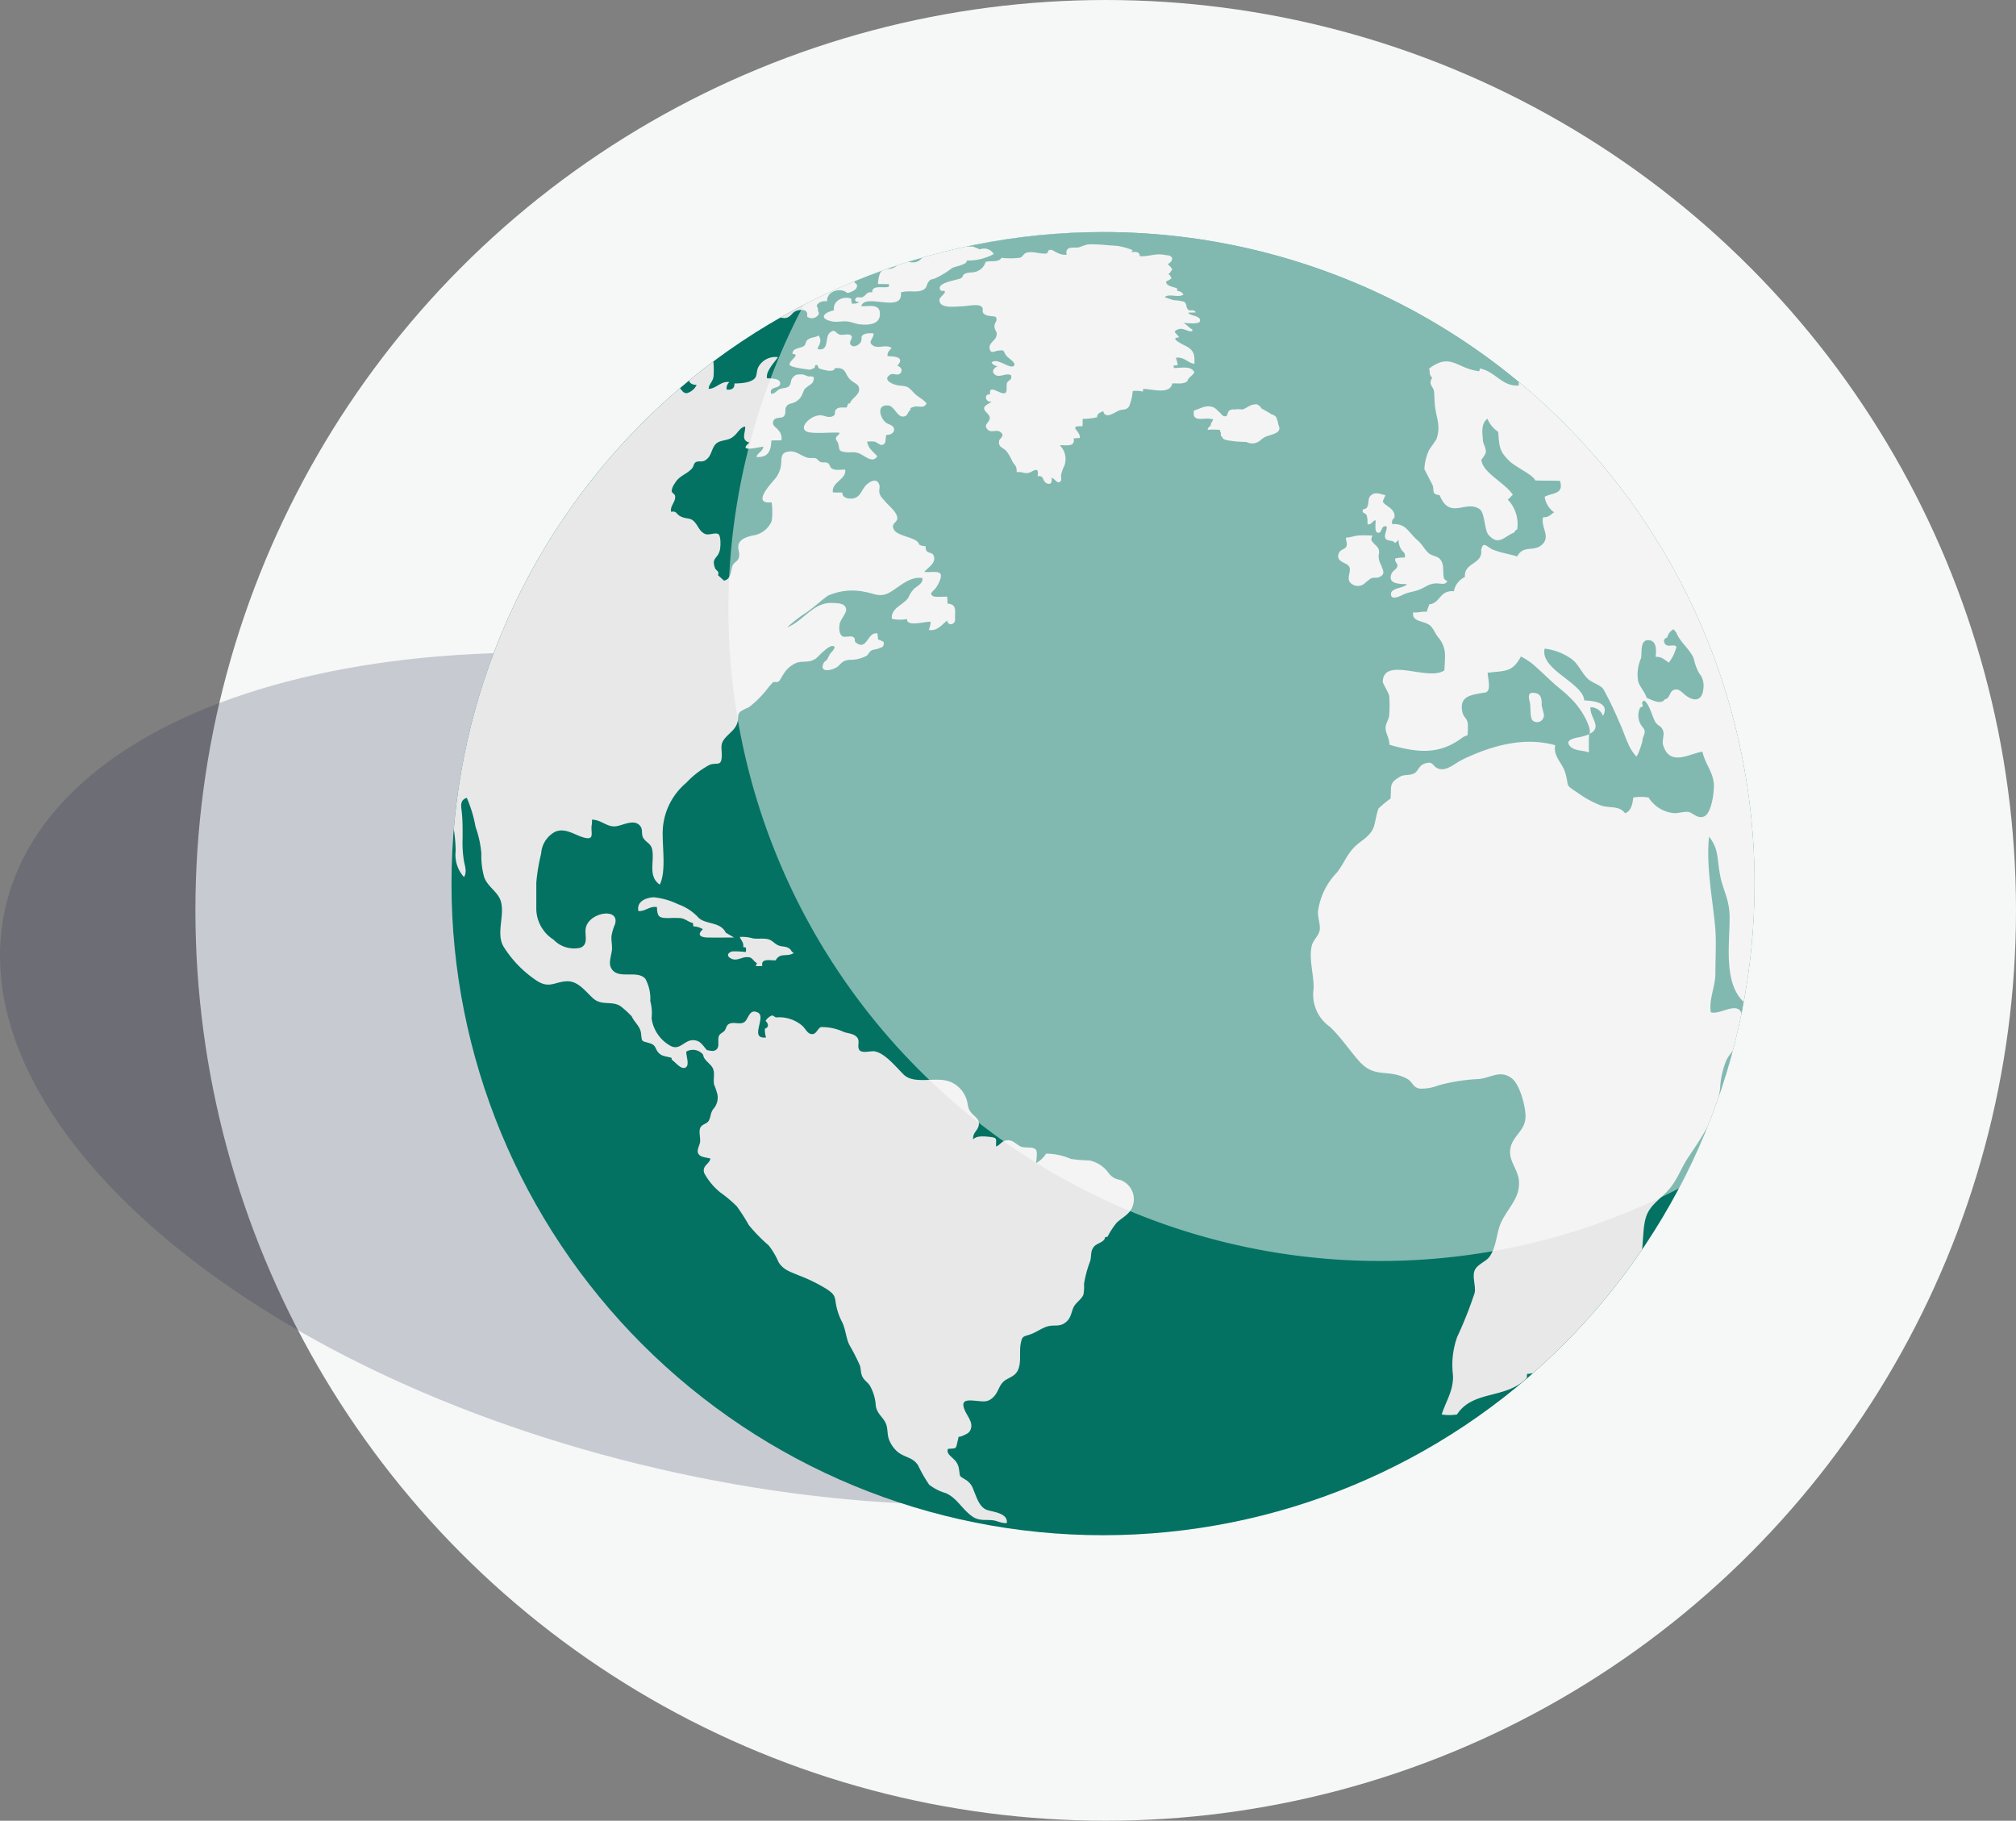 <svg xmlns="http://www.w3.org/2000/svg" xmlns:xlink="http://www.w3.org/1999/xlink" width="177.174" height="160" viewBox="0 0 177.174 160">
  <rect x="0" y="0" width="177.174" height="160" fill="#808080" stroke="none"/>
  <defs>
    <clipPath id="clip-path">
      <rect id="長方形_13842" data-name="長方形 13842" width="154.348" height="114.519" fill="none"/>
    </clipPath>
    <clipPath id="clip-path-3">
      <rect id="長方形_13838" data-name="長方形 13838" width="131.446" height="74.893" fill="none"/>
    </clipPath>
    <clipPath id="clip-path-4">
      <path id="パス_32600" data-name="パス 32600" d="M229.69,0A57.259,57.259,0,1,0,286.95,57.259,57.246,57.246,0,0,0,229.69,0Z" transform="translate(-172.431)" fill="none"/>
    </clipPath>
    <clipPath id="clip-path-6">
      <rect id="長方形_13840" data-name="長方形 13840" width="90.19" height="90.42" fill="none"/>
    </clipPath>
  </defs>
  <g id="グループ_44932" data-name="グループ 44932" transform="translate(-14114.826 -1007)">
    <circle id="楕円形_154" data-name="楕円形 154" cx="80" cy="80" r="80" transform="translate(14132 1007)" fill="#f5f8f7"/>
    <g id="グループ_44931" data-name="グループ 44931" transform="translate(14114.826 1027.393)">
      <g id="グループ_44789" data-name="グループ 44789" clip-path="url(#clip-path)">
        <g id="グループ_44781" data-name="グループ 44781">
          <g id="グループ_44780" data-name="グループ 44780" clip-path="url(#clip-path)">
            <g id="グループ_44779" data-name="グループ 44779" transform="translate(0 36.955)" opacity="0.23">
              <g id="グループ_44778" data-name="グループ 44778">
                <g id="グループ_44777" data-name="グループ 44777" clip-path="url(#clip-path-3)">
                  <path id="パス_32585" data-name="パス 32585" d="M130.96,213.124C126.584,232.048,93.83,240.635,57.8,232.3S-3.89,201.881.485,182.957s37.13-27.511,73.159-19.181,61.69,30.424,57.315,49.347" transform="translate(0 -160.594)" fill="#2d2f4f"/>
                </g>
              </g>
            </g>
          </g>
        </g>
        <g id="グループ_44783" data-name="グループ 44783" transform="translate(39.678)">
          <g id="グループ_44782" data-name="グループ 44782" clip-path="url(#clip-path-4)">
            <path id="パス_32586" data-name="パス 32586" d="M286.951,57.259A57.259,57.259,0,1,1,229.691,0a57.259,57.259,0,0,1,57.259,57.259" transform="translate(-172.432)" fill="#037262"/>
            <path id="パス_32587" data-name="パス 32587" d="M599.152,192.843c.378.429,1.16.349,1.652.542-.008-.531-.018-1.07.014-1.593a5.125,5.125,0,0,1-1.1.3c-.535.129-.962.307-.571.751" transform="translate(-500.841 -147.658)" fill="#e8e8e8"/>
            <path id="パス_32588" data-name="パス 32588" d="M538.946,105.91c1.255-2.02.73-6.149.73-8.473q0-4.172,0-8.344c0-3.318.376-6.942-.445-10.02-.331-1.243-.967-2.545-1.395-3.754-.688-1.944-.958-4.116-1.84-6.1-1.675-3.764-5.479-6.751-8.045-10.01a94.576,94.576,0,0,0-7.2-7.547L519.5,50.69a3.19,3.19,0,0,0-.536.021c.038.23-.092.567-.042.793-1.494.125-2.072-1.262-3.434-1.489-.012.079-.026.159-.043.237-2.005-.225-2.487-1.675-4.409-.234.111.369-.044.494.272.811-.392.617.11.742.16,1.218.045.436.031.967.1,1.425.167,1.088.49,1.638.107,2.751-.039.114-.561.787-.665,1a4.35,4.35,0,0,0-.389,1.641c0,.006.652,1.266.667,1.291.285.495-.159.9.672.99.885,2.216,2.3.387,3.508,1.222.48.333.411,1.836.787,2.266.892,1.02,1.412.111,2.244-.2.164-.173.022-.159.278-.279a3.127,3.127,0,0,0-.832-2.627c.144-.08.311-.322.451-.411-.718-1.094-2.625-1.9-2.772-3.067,0-.018.381-.489.393-.689.023-.407-.227-.705-.25-1-.053-.683-.2-1.49.393-1.934a2.533,2.533,0,0,0,.946,1.154c.1,1.337.1,1.72,1.037,2.612.493.469,2.107,1.224,2.212,1.655.718.037,1.463.006,2.181.042.357,1.192-.62,1.015-1.346,1.394a2.008,2.008,0,0,0,.827,1.366c-.356.233-.458.449-.97.439-.213.939.745,1.719-.157,2.463-.687.566-1.59-.033-2.114.978-.779-.234-1.391-.311-2.067-.573-.619-.24-.915-.849-1.1.006.15,1.287-1.527,1.073-1.427,2.369a1.751,1.751,0,0,0-.971,1.255c-1.3-.094-1.161,1.044-2.181,1.158-.023.246-.173.387-.184.651-.369-.064-.842.107-1.211.042-.121.787.7.718,1.334,1.055.408.217.6.851.874,1.154a2.44,2.44,0,0,1,.584,1.775c0,.356-.032.729-.052,1.119-1.423.988-5.33-1.261-5.416,1,0,.126.515.974.57,1.248a11.65,11.65,0,0,1,0,1.669c-.028.436-.317.707-.319,1.144,0,.483.353.915.333,1.476,2.4.675,4.288.932,6.345-.578.61-.448.525.111.555-.981.023-.835-.363-.724-.493-1.347-.292-1.4.842-1.482,1.9-1.67.671,0,.4-1.016.322-1.752,1.507-.192,2.167.006,2.928-1.426a5.828,5.828,0,0,1,1.432,1.016c.509.449,1,.933,1.327,1.227.788.712.978.772,1.743,1.554,1.155,1.181,1.8,2.834,1.478,3.026,1.27-.587.056-1.43.136-2.367a1.157,1.157,0,0,1,1.1.768c.638-1.188-.818-1.33-1.652-1.368-.082-1.537-3.9-2.7-3.478-4.549a5.078,5.078,0,0,1,2.205.8c.717.43.983,1.237,1.557,1.819.395.4,1.161.565,1.407.951a29.241,29.241,0,0,1,1.354,2.806c.277.556.512,1.305.815,1.969a3.858,3.858,0,0,0,.684,1.088c.039.247.379-.589.563-1.262.032-.623.442-.8.027-1.271a1.583,1.583,0,0,1-.211-1.729c.544-.127-.119-.334.344-.611.464.308.7,1.38.966,1.856.237.421.516.3.7.8.137.368-.113.874,0,1.251.577,1.906,2.234.8,3.454.582.235,1.05.89,1.738,1,2.758.071.678-.183,2.628-.828,2.928-.594.277-1.022-.345-1.433-.389-.325-.035-1,.139-1.21.111a2.926,2.926,0,0,1-2.257-1.374,4.14,4.14,0,0,0-1.343,0c-.079.551-.158,1.16-.723,1.385-.518-.7-1.351-.426-2.115-.682a9.031,9.031,0,0,1-2.087-1.144c-1.193-.783-.65-.459-1.082-1.809-.262-.818-1.05-1.386-.856-2.345-2.872-.808-5.825.141-8.156,1.263-.555.267-1.255.908-1.88.844-.844-.087-.541-.9-1.594-.423-.311.14-.437.59-.738.769-.4.236-.9.1-1.248.3-1,.582-.768.757-.856,1.934a9.553,9.553,0,0,0-1.068.885c-.489,1.514-.093,1.831-1.55,2.9-1.193.874-1.31,1.7-2.089,2.709a6.1,6.1,0,0,0-1.669,3.409c-.043.52.235,1.227.146,1.673-.108.536-.571.824-.7,1.388-.267,1.153.22,2.621.166,3.766a3.447,3.447,0,0,0,1.423,3.318c.991.935,1.7,2.041,2.585,3.034,1.378,1.546,2.494.644,4.18,1.527.543.284.485.742,1.107.876a3.949,3.949,0,0,0,1.669-.278,16.01,16.01,0,0,1,3.478-.556c1.1-.067,1.885-.83,2.918-.111.771.536,1.239,2.452,1.267,3.311.041,1.275-1.033,1.7-1.3,2.752-.316,1.263.735,1.927.729,3.227s-.863,2.041-1.492,3.241c-.532,1.015-.43,2.263-1.114,3.2-.321.441-1.077.659-1.3,1.207s.126,1.373.006,1.954a34.766,34.766,0,0,1-1.53,3.865,7.271,7.271,0,0,0-.379,3.339c.078,1.334-.581,2.241-.99,3.489a4.263,4.263,0,0,0,1.346,0c1.4-2.167,4.348-1.329,6.122-3.2.043-.129.012-.24.047-.37a1.934,1.934,0,0,0,1.67-.974c1.566,0,3.618-2.94,4.532-3.92a27.5,27.5,0,0,0,3.241-3.857c.746-1.211.658-2.551.8-3.957.162-1.644.626-1.963,1.833-3.1,1.1-1.035,1.318-2.094,2.125-3.287,1.295-1.914,2.423-3.587,2.751-5.972a7.466,7.466,0,0,1,.56-2.508c.326-.668,1.127-1.345,1.36-2.084.141-.447.17-2.046-.24-2.344-.61-.442-1.739.422-2.493.236-.185-1.2.4-2.2.4-3.457,0-1.379.1-2.812-.031-4.177-.233-2.44-.793-5.27-.525-7.808.85,1.084.681,1.82.966,3.367.253,1.372.842,2.125.842,3.749,0,2.489-.6,6.035,1.5,7.638m-3.8-27.86c-.056,1.129-.732,1.3-1.529.719-.35-.255-.63-.71-1.11-.49-.37.17-.3.742-.768.819-.329.512-1.189.016-1.588-.143-.156-.526-.592-.934-.743-1.451a3.529,3.529,0,0,1,.247-2.015c.106-.487-.1-1.6.622-1.6.824,0,.711,1,.667,1.469.541-.023.748.237,1.155.506a3.53,3.53,0,0,0,.671-1.4c-.19-.255-.737.066-.967-.211-.2-.245-.163-.5.159-.6a1.123,1.123,0,0,1,.56-.722l.244.305c.317.842,1.242,1.48,1.541,2.318a4.266,4.266,0,0,0,.457,1.235,1.687,1.687,0,0,1,.383,1.268" transform="translate(-425.116 -38.023)" fill="#e8e8e8"/>
            <path id="パス_32589" data-name="パス 32589" d="M512.029,118.559c.212.42-.255.968.087,1.388a.9.9,0,0,0,1.268.077,6.865,6.865,0,0,1,.549-.431c.237-.111.519-.022.732-.116.585-.257.336-.6.156-1.086a1.634,1.634,0,0,1-.2-.685c-.011-.26.1-.467-.027-.735-.162-.329-.729-.61-.6-.913l.061-.244c-.4,0-.811-.033-1.207,0s-.722.182-1.1.192c-.013.22.123.519.051.723-.115.325-.51.281-.662.61-.377.817.7.829.894,1.22" transform="translate(-433.135 -89.152)" fill="#e8e8e8"/>
            <path id="パス_32590" data-name="パス 32590" d="M520.776,101.718a2.555,2.555,0,0,1,.066.771c.385.072.4-.313.714-.347.013.267-.125,1.045.192,1.092.444.065.216-.713.784-.543.043.3-.259.765-.114,1.03.167.3.609.1.856.431.076-.108.244-.2.291-.306a1.668,1.668,0,0,0,.244.853c.133.252.4.252.309.72a2.945,2.945,0,0,0-.836.079c-.069.355.239.413.189.676s-.42.41-.518.657c-.372.937.716.894,1.353.926-.242.363-1.372.3-1.4.844-.032.624.785.21,1.056.079.5-.24.934-.247,1.449-.447.566-.219.827-.549,1.525-.546.148,0,.615.08.731,0,.419-.284-.043-.179-.113-.488-.115-.508.035-.978-.209-1.453-.274-.534-.756-.381-1.143-.731-.367-.333-.551-.773-.975-1.129-.323-.271-.569-.61-.855-.9a1.523,1.523,0,0,0-1.336-.5.429.429,0,0,1,.165-.551c.2-.942-1.228-1.139-.966-1.576l.183-.427c-.449-.077-.925-.365-1.329.076-.3.324,0,1.129-.613,1.155-.219.386.191.286.3.552" transform="translate(-440.339 -76.813)" fill="#e8e8e8"/>
            <path id="パス_32591" data-name="パス 32591" d="M585.22,177.806l-.183-.732c0-.5.014-.983-.549-1.1-.794-.164-.566.458-.473.926.069.348-.023,1.269.241,1.5a.605.605,0,0,0,.964-.6" transform="translate(-489.225 -135.461)" fill="#e8e8e8"/>
            <path id="パス_32592" data-name="パス 32592" d="M230.7,120.026a1.549,1.549,0,0,1-1.113-.732,2.806,2.806,0,0,0-1.573-.977,14.053,14.053,0,0,1-1.658-.136,5.39,5.39,0,0,0-2.174-.464,2.325,2.325,0,0,1-.873.824c.01-.24.133-.943,0-1.141-.24-.344-.954-.144-1.333-.3-.467-.2-.7-.634-1.278-.549-.428.062-.541.4-.905.541-.038-.651.176-.765-.563-.847-.424-.047-1.175-.126-1.449.225-.08-.566.372-.749.476-1.2.129-.565-.292-.745-.608-1.1-.421-.466-.277-.789-.5-1.345a2.528,2.528,0,0,0-1.384-1.422c-1.241-.5-3.151.289-4.1-.638-.66-.648-1.611-1.847-2.519-2.031-.363-.073-1.134.206-1.376-.131-.216-.3.083-.765-.194-1.1s-.789-.346-1.158-.474a4.582,4.582,0,0,0-2.006-.433c-.284.08-.4.591-.74.617-.458.035-.614-.476-.918-.737a3.131,3.131,0,0,0-2.318-.729l-.305-.183a1.147,1.147,0,0,0-.6.487c.245.226.333.564-.057.683a2.071,2.071,0,0,0,.1.774c-1.533.172.065-1.808-.72-2.191s-.812.622-1.22.86-1-.114-1.395.192c-.154.121-.193.4-.317.55s-.393.244-.476.425c-.211.459.209,1.179-.5,1.347a2,2,0,0,1-.586-.084c-.214-.247-.471-.647-.772-.771-1.122-.463-1.478,1-2.49.364a3.262,3.262,0,0,1-1.585-2.392,4,4,0,0,0-.114-1.495,3.627,3.627,0,0,0-.438-1.969c-.756-.839-2.56.2-3.052-1.053-.167-.425.1-1.1.126-1.536.018-.373-.072-.8-.047-1.149a4.364,4.364,0,0,1,.309-1.041c.468-1.558-2.434-1.039-2.583.433-.061.608.253,1.375-.485,1.633a2.5,2.5,0,0,1-2.334-.72,3.259,3.259,0,0,1-1.512-2.629c0-.792,0-1.584,0-2.375a16.353,16.353,0,0,1,.427-2.564,2.328,2.328,0,0,1,1.2-1.895c.894-.413,1.724.258,2.524.484,1.073.3.579-.476.731-1.164a2.783,2.783,0,0,0,.009-.4c.79,0,1.3.651,2.06.587.628-.053,1.7-.739,2.221.027.2.3.035.7.241,1.012.282.433.677.448.783,1.062.178,1.027-.389,2.309.654,3.017.542-1.079.257-3.067.257-4.321a5.8,5.8,0,0,1,2.075-4.628,7.907,7.907,0,0,1,2.047-1.574c.625-.235,1.013.164,1.065-.683.046-.745-.213-1.1.334-1.709.441-.494.919-.762,1.07-1.417.086-.373-.063-.57.243-.873a4.093,4.093,0,0,1,.741-.377A9.132,9.132,0,0,0,199.82,76.7c.122-.139.261-.286.4-.439.569.08.5-.079.891-.692a2.432,2.432,0,0,1,1.2-1.007c.615-.158,1.036.038,1.607-.33.234-.151,1.256-1.374,1.635-1.078l.049.032c-.02.254-.3.454-.418.644-.076.117-.163.327-.234.442-.083.135-.236.173-.3.307-.5.982.879.659,1.271.292s.418-.468.971-.551a3,3,0,0,0,1.528-.362c.152-.115.207-.319.382-.43.209-.133.358-.092.6-.183.322-.122.59-.12.5-.613-.164-.037-.314-.178-.493-.19.026-.16-.051-.384-.03-.53-.9-.223-.914,1.594-1.918.786-.191-.154.047-.32-.25-.489-.219-.125-.732.072-.924-.058-.308-.208-.31-.749-.241-1.1s.563-.908.566-1.2c.007-.62-.745-.611-1.281-.627-1.636-.049-2.525,1.643-3.905,2.143a12.887,12.887,0,0,1,1.736-1.334c.639-.446,1.228-1,1.834-1.44a5.242,5.242,0,0,1,3.235-.345c.9.144,1.361.562,2.286.008.8-.482,1.721-1.394,2.784-1.219.114.447-.417.677-.709.936a2.38,2.38,0,0,0-.5.763c-.4.655-1.586.927-1.456,1.883a3.336,3.336,0,0,0,1.324.018c-.04.738,1.682.176,2.075.244a1.888,1.888,0,0,1-.164.714c.726.134,1.139-.437,1.626-.839a.318.318,0,0,0,.486.29c.286-.15.184-.454.2-.723.03-.628.036-.975-.662-1.045.017-.189-.032-.4-.018-.593-.263-.041-1.053.067-1.272-.069-.392-.243.133-.474.32-.791.133-.224.532-.885.343-1.164-.2-.3-1.092-.07-1.408-.179.295-.34.926-.7.866-1.224-.082-.716-.79-.158-.755-1.028a1.007,1.007,0,0,1-.578-.142c-.1-.636-1.84-.682-2.193-1.288-.323-.552.249-.621.28-.972.048-.538-.72-1.109-1.05-1.51-.233-.283-.441-.419-.526-.8-.046-.205.071-.474,0-.671-.178-.5-.554-.458-1.02-.105-.527.4-.547,1.071-1.162,1.265-.406.128-1.1.018-1.062-.479-.275-.014-.561,0-.836-.018-.152-.9,1.2-1.129,1.08-2-.346-.018-.843.092-1.15-.083-.182-.1-.223-.4-.35-.479-.236-.143-.419-.018-.679-.114-.146-.054-.266-.271-.387-.311-.222-.075-.464,0-.7-.055-.614-.136-1-.633-1.666-.553-.85.1-.6.65-.732,1.342a2.364,2.364,0,0,1-.592,1.16c-.376.447-1.951,2.16-.208,1.962a6.1,6.1,0,0,1,.006,1.638,2.1,2.1,0,0,1-1.681,1.282c-.529.134-1.134.3-1.248.853-.065.319.117.647.063.973-.078.464-.341.425-.537.751-.21.349-.1,1.226-.749,1.376l-.047.008c-.17-.157-.342-.311-.515-.465.01-.09.049-.2.02-.262-.063-.142-.241-.234-.292-.378-.32-.9.2-.791.412-1.512.09-.3.132-1.312-.124-1.47s-.806.107-1.1.007c-.5-.168-.638-.656-.932-1.013-.431-.524-.711-.243-1.333-.577-.312-.167-.316-.484-.775-.371-.127-.534.422-.865.346-1.4-.025-.174-.281-.245-.3-.423a1.269,1.269,0,0,1,.262-.66c.388-.7,1.012-.779,1.515-1.322.167-.181.137-.451.358-.569s.509.005.748-.12c.826-.431.486-1.461,1.449-1.721.608-.165.824-.124,1.268-.568.236-.236.513-.707.862-.706.021.559-.41,1.194.37,1.4-1.133.941.919.363,1.218.365-.031.416-.543.558-.593.9,1.017.075,1.284-.551,1.3-1.446.292-.018.592,0,.883-.018a.988.988,0,0,0-.238-.859c-.195-.269-.559-.417-.5-.736.093-.515.72-.3.92-.484.3-.275.072-.552.24-.858.182-.333.508-.266.749-.409a1.31,1.31,0,0,0,.676-.72c.2-.444.073-.366.5-.686.351-.265.492-.282.509-.793a.7.7,0,0,0-.462-.06l-.488-.183c-.477,0-.635-.053-.932.307-.181.22-.094.556-.333.747-.214.172-.555.127-.8.241s-.428.433-.74.4c-.221-.725.884-.371.79-.97-.065-.416-.887-.36-1.153-.386-.133-.6.642-1.383.961-1.858a1.7,1.7,0,0,0-1.748.921c-.12.25-.1.705-.254.9-.347.451-1.316.483-1.827.493.05.453-.289.584-.671.537a.7.7,0,0,1,.228-.656c-.742-.122-1.141.577-1.815.593-.019-.356.35-.634.418-1.027a6.541,6.541,0,0,0-.011-1.4,1.613,1.613,0,0,0-1.71.292c-.475.53-.866,1.8.247,1.782a1.378,1.378,0,0,1-.83.725c-.459.056-.523-.474-.92-.682-.06-1,.05-1.292-.989-1.1a5.044,5.044,0,0,0-2.517.848,13.19,13.19,0,0,0-1.846,1.768,32.608,32.608,0,0,0-2.342,3.394c-.478.687-1.163,1.136-1.475,1.887a5.788,5.788,0,0,0-1.824,1.508,35.65,35.65,0,0,0-2.713,3.042,13.688,13.688,0,0,0-2.082,2.824,15.454,15.454,0,0,1-1.25,1.953,13.754,13.754,0,0,0-2.329,5.838c-.144,1.78-.171,3.533-.171,5.324A21.788,21.788,0,0,1,172,81.307a12.6,12.6,0,0,0-.194,2.211,25.94,25.94,0,0,0,.173,4.882,13.029,13.029,0,0,1,.315,2.716,2.922,2.922,0,0,0,.732,2.295c.281-.406.081-.987,0-1.395a10,10,0,0,1-.121-2.03c0-.732.009-1.464-.061-2.182-.053-.547-.238-1.143.43-1.353a11.318,11.318,0,0,1,.771,2.557,9.086,9.086,0,0,1,.508,2.341,6.8,6.8,0,0,0,.259,2.1c.3.809,1.183,1.261,1.437,2.042.409,1.256-.448,2.873.267,4.052a9.9,9.9,0,0,0,2.983,3.028c1.056.633,1.512.048,2.555,0,1.014-.052,1.678.935,2.339,1.514.764.669,1.673.162,2.429.7a8.681,8.681,0,0,1,.948.871c.227.519.751.87.819,1.5.085.784.026.632.749.855.583.179.447.431.763.81s.735.33,1.164.48c.021.056,0,.107.02.164.3.175.807.9,1.213.685.388-.2.034-1.025.069-1.4a1.158,1.158,0,0,1,1.47.263c.01.048.024.1.042.159.127.408.689.69.844,1.107.162.437-.009.931.088,1.376a6.273,6.273,0,0,1,.291.867,1.514,1.514,0,0,1-.368,1.281c-.266.357-.208.722-.409,1.042-.171.273-.589.273-.737.619-.137.322.025.864-.009,1.212-.024.246-.291.7-.188.973.156.407.67.378,1.09.5-.059.475-.757.621-.542,1.273a5.567,5.567,0,0,0,1.4,1.692,11.905,11.905,0,0,1,1.468,1.235A17.257,17.257,0,0,1,198.063,124a14.259,14.259,0,0,0,1.741,1.782,6.554,6.554,0,0,1,.865,1.463c.438.718,1.09.87,1.831,1.19a13.989,13.989,0,0,1,2.415,1.192c.461.315.69.492.761,1.033a5.435,5.435,0,0,0,.592,1.878c.3.615.321,1.327.612,1.957a18.137,18.137,0,0,1,.937,1.831c.093.28.076.632.19.914.155.382.447.513.676.84a4,4,0,0,1,.533,1.784c.113.763.7,1.029.917,1.647.158.445.074.949.274,1.4a2.74,2.74,0,0,0,.579.872c.655.667,1.44.533,1.951,1.329a12,12,0,0,0,.975,1.7,4.414,4.414,0,0,0,1.469.741c.973.431,1.418,1.409,2.3,2.032.612.431,1.082.276,1.8.349.415.042.836.309,1.255.235.092-.89-1.247-.958-1.761-1.149-.677-.252-.912-1.154-1.173-1.758a1.6,1.6,0,0,0-.78-.942c-.525-.327-.374-.2-.488-.837a1.409,1.409,0,0,0-.485-.934c-.225-.244-.664-.51-.481-.89.789-.051.672.017.844-.681.152-.619-.03-.236.493-.49.223-.109.495-.19.624-.474.284-.623-.2-1.115-.449-1.658-.466-1.007.094-1,.98-.915.637.063.973.126,1.414-.258.622-.543.5-1.218,1.259-1.638.514-.284.911-.416,1.083-1.11.168-.677.005-1.4.153-2.1.131-.618.231-.526.866-.748.5-.174.984-.559,1.521-.7s.951.048,1.428-.26c.623-.4.575-.93.832-1.444.182-.365.7-.681.849-1.079a3.55,3.55,0,0,0,.052-.921,9.9,9.9,0,0,1,.54-2.016c.138-.511,0-.851.332-1.27.269-.335.93-.371.984-.845a1.526,1.526,0,0,0,.211-.033,6.949,6.949,0,0,1,.8-1.225c.432-.427,1.068-.7,1.35-1.314a1.806,1.806,0,0,0-1.04-2.455" transform="translate(-171.928 -36.732)" fill="#e8e8e8"/>
            <path id="パス_32593" data-name="パス 32593" d="M249.893,257.564c.752.008,1.505,0,2.258,0l-.732-.427c-.461-.963-1.707-.712-2.365-1.285a4.451,4.451,0,0,0-1.832-1.218,6.365,6.365,0,0,0-2.133-.609c-.7.038-1.517.363-1.35,1.211.637.041.971-.459,1.629-.348.046.861.153.957,1.047.967a8.238,8.238,0,0,1,1.036,0c.437.063.67.343,1.092.438-.009.086.029.2.017.286a1.784,1.784,0,0,1,.851.253c-.579.533-.174.726.483.732" transform="translate(-227.313 -195.568)" fill="#e8e8e8"/>
            <path id="パス_32594" data-name="パス 32594" d="M282.242,271.173c.4-.724.993-.261,1.593-.642a1.126,1.126,0,0,1-.178-.14l-.122-.183c-.364-.323-.67-.191-1.054-.35s-.541-.493-1.02-.566c-.4-.06-.829.009-1.221-.048a3.342,3.342,0,0,0-1.15-.127c.108.3.374.495.3.9.072,0,.154.018.226.018a.905.905,0,0,1,0,.409,7.133,7.133,0,0,0-1.215-.055c-.492.179-.429.479,0,.66.416.174.866-.137,1.234-.156.628-.032.513.258.97.536-.052.07-.074.168-.124.232a1.983,1.983,0,0,0,.595,0c-.16-.7.718-.464,1.158-.49" transform="translate(-253.753 -207.174)" fill="#e8e8e8"/>
            <path id="パス_32595" data-name="パス 32595" d="M463.293,67.4a.586.586,0,0,0-.08-.294l-.055-.2a.7.7,0,0,0-.428-.272c-.284-.2-.619-.369-.868-.509a.5.5,0,0,0-.156-.152.138.138,0,0,1,.11.017l-.366-.244c-.686,0-.8.311-1.28.457a4.135,4.135,0,0,0-.6-.019.341.341,0,0,1-.02.029.864.864,0,0,0-.418.022c-.33.138-.187.411-.408.563h0c-.375.034-.37-.228-.672-.428A1.194,1.194,0,0,0,457.59,66c-.644-.231-1.1.127-1.686.3-.172,1.062.754.614,1.456.723.091.014.167.029.231.044-.047.229-.255.366-.2.546-.159.111-.291.236-.269.377a5.959,5.959,0,0,1,1.068.01c.028.083.017.162.068.23.082.11-.093.22.119.381a.271.271,0,0,0,.045.025c-.015.11.05.195.46.279a10.081,10.081,0,0,0,1.632.141,1.077,1.077,0,0,0,1.268-.181,1.2,1.2,0,0,0,.113-.084l.1-.073c.451-.347,1.746-.306,1.344-1.146Z" transform="translate(-390.657 -50.612)" fill="#e8e8e8"/>
            <path id="パス_32596" data-name="パス 32596" d="M379.406,15.537a1.576,1.576,0,0,1,0-.226c.1.018.244-.032.349-.017a2.357,2.357,0,0,0-.169-.651c.749-.113,1.005.434,1.632.531.037-.726-.009-1.149-.665-1.521-.188-.107-1.671-.777-.676-.8-.185-.368-.7-.5-.053-.723.438-.15.795.244,1.211.174a1.318,1.318,0,0,1,0-.162c-.328-.132-.466-.446-.816-.566.309.007,1.471.162,1.5-.175.048-.5-.938-.428-1.037-.725.216-.016.442-.006.659-.02-.187-.349-.447-.053-.671-.248s-.072-.484-.362-.694a4.235,4.235,0,0,0-.9-.134,7.286,7.286,0,0,1-.8-.273c.4-.342,1.216.1,1.652-.226a.7.7,0,0,0-.549-.319c0-.071-.015-.152-.02-.223-.3-.133-1.008-.2-.955-.61a1.961,1.961,0,0,0,.469-.265c-.089-.168-.062-.266-.277-.371.165-.1.224-.285.353-.412a1.823,1.823,0,0,0-.412-.474c.328-.143.608-.541.162-.746L378.6,5.6c-.848-.164-1.334.164-2.188.113.029-.4-.4-.407-.722-.349.036-.057.068-.135.1-.184a6.373,6.373,0,0,0-1.339-.373c-.606-.032-1.17-.1-1.756-.124a5.828,5.828,0,0,0-.869,0,5.933,5.933,0,0,0-.728.247c-.5.1-1.258-.172-1.111.66a1.616,1.616,0,0,1-.907-.224c-.248-.091-.323-.28-.659-.184-.029.12-.114.164-.142.284-.575.1-1.3-.247-1.871-.038-.186.068-.289.337-.5.418a6.629,6.629,0,0,1-1.638.008c-.272.449-.962.216-1.405.366a1.2,1.2,0,0,1-.634.766c-.371.223-.817.1-1.149.26-.3.142-.155.254-.343.381-.316.213-2.424.4-1.779,1.137.818-.076-.109.5-.139.737-.113.889,1.512.615,1.953.615.4,0,1.345-.217,1.67-.017s.061.432.235.63c.257.292.743.216,1.083.314.209.365-.134.512-.117.842.024.456.357.471.124.975-.129.278-.6.53-.552.917.069.585.456.263.785.232.578-.053.355-.031.682.44.13.188.833.6.708.84-.259.505-1.487-.737-2-.231a.662.662,0,0,0,.552.315c-.3.124-.648.47-.225.769.39.276.92-.2,1.384.026.128.462-.249.423-.348.671-.081.2.027.723-.116.86-.357.343-1.535-.881-1.37.156-.565-.075-.445.737.123.63-.1.128-.61.318-.649.552-.056.336.532.545.491.932s-.624.568-.15,1.01c.289.27.743-.05,1.052.162.517.355-.054.583-.082.807-.072.56.3.544.625.869a4.269,4.269,0,0,1,.551.949c.262.413.363.329.377.923.561-.063.721.215,1.2.008.289-.125.79-.534.631.358.579-.126.406.426.787.607.346.165.516-.039.433-.467.317.038.5.6.8.3.122-.119.013-.4.044-.552a4.514,4.514,0,0,1,.186-.6,1.675,1.675,0,0,0-.305-2.013c.54-.038,1.377.206,1.227-.615.162.028.369-.047.531-.018.149-.59-1.127-1.094.244-1.038.014-.214.013-.44.018-.654a5.518,5.518,0,0,0,1.263-.139c-.006-.321.278-.423.545-.531.19.8,1.124,0,1.462-.087.353-.092.571,0,.812-.344a4.515,4.515,0,0,0,.313-1.339,2.535,2.535,0,0,1,.894.046c0-.071.026-.158.022-.229.7-.031,2.368.548,2.563-.489.452-.023.98.095,1.323-.2.083-.329.453-.47.613-.765-.267-.643-1.248-.363-1.814-.393" transform="translate(-315.929 -3.593)" fill="#e8e8e8"/>
            <path id="パス_32597" data-name="パス 32597" d="M317.441,10.112c-.145.242.189.327.351.307a1.01,1.01,0,0,1-.708.114c.029-.118-.04-.287-.011-.406-.675-.293-1.67.15-1.529,1.015-.888.18-1.392.727-.144.977.437.087.916-.057,1.357.007.4.058.67.2,1.067.247.747.08,1.72.018,1.756-.854.042-1.018-.955-.706-1.641-.743.326-1.2,3.7.678,3.482-1.2.607-.238,1.439.069,2-.255.292-.168.271-.456.38-.61.241-.34.153-.22.6-.366a7.629,7.629,0,0,0,1.495-.9c.333-.2,1.337-.287,1.322-.679a4.836,4.836,0,0,0,2.366-.57.99.99,0,0,0-1.216-.415l-.61-.244h-1.4a3.166,3.166,0,0,0-1.143.246,8.135,8.135,0,0,1-1.176.121,1.212,1.212,0,0,0-.491.119c-.182.14-.14.386-.237.491-.469.506-.766.432-1.362.366-.8-.089-.628.294-1.22.539-.466.193-.8-.1-1.133.45a2.859,2.859,0,0,0-.186.955c.315.016.642,0,.958.018a1.214,1.214,0,0,1,0,.224c-.426.161-1.505-.2-1.463.49-.561-.043-.481.245-.856.424-.213.1-.46-.106-.6.131" transform="translate(-281.927 -4.263)" fill="#e8e8e8"/>
            <path id="パス_32598" data-name="パス 32598" d="M312.439,44.438c.445-.159.885.2,1.159-.305-.273-.378-.764-.568-1.107-.932-.553-.587-.523-.566-1.343-.655-.451-.049-1.521-.486-.72-.964.233-.139.62.128.847-.086.262-.247.089-.6-.249-.674.671-.76-.137-.826-.845-.849-.08-.307.167-.522.352-.723-.49-.333-1.133.064-1.583-.18-.616-.335.015-.608-.008-1.092a1.822,1.822,0,0,0-.784.052c-.483.222-.127.33-.365.737-.093.159-.489.44-.735.3-.454-.249.091-.628-.052-.86-.179-.289-.765-.034-1.046-.13-.394-.134-.407-.575-.885-.142-.429.389-.006,1.654-1.057,1.41.075-.3.3-.5.234-.893l-.122-.305c-.262.17-.6.163-.854.3-.379.206-.236.448-.436.616-.289.242-1.078.172-1.019.719.76.017-.327.583-.256.938.044.221,1.2.357,1.529.41.388.062.249.018.612-.1.107-.036.048-.267.178-.281.258-.028.105.252.307.315.382.119,1.262.39,1.354-.039,1.113-.091.792.592,1.468,1.116.316.245.666.322.661.763-.006.5-.688.793-.805,1.215-.048.033-.11,0-.164.018a1.209,1.209,0,0,1-.143.347c-.281.008-.672-.059-.889.148-.293.281.081.464-.388.642-.362.138-.72-.13-1.093-.108a1.673,1.673,0,0,0-.795.3c-.64.439-.923,1.13.064,1.224.821.078,1.669-.035,2.491.009-.037.243-.281.243-.312.466s.139.268.2.5c.125.517-.011.629.553.73.513.093.853-.1,1.41.182.463.233,1.094.811,1.467.189-.411-.448-.758-.642-.9-1.279a2.9,2.9,0,0,1,.652-.009c.147.031.492.3.61.3.485-.036.3-.528.438-.894.246.032.616-.114.664-.374.088-.475-.47-.5-.735-.722-.506-.432-.826-1.592.242-1.48.6.063.809,1.261,1.53.906.157-.078.186-.294.29-.4.317-.32-.121-.2.388-.384" transform="translate(-271.846 -29.066)" fill="#e8e8e8"/>
            <path id="パス_32599" data-name="パス 32599" d="M287.639,18.247c.439-.088.663-.439,1.03-.549s.732.152,1.085-.009c.4-.181.41-.5.882-.615.517-.128.934-.03.836.537a.677.677,0,0,0,.858-.017c.327-.317.1-.253.1-.566,0-.361-.3-.335.122-.644a1.05,1.05,0,0,1,.676-.113c-.06-.884,1.168-1.259,1.778-.73.22-.028.721-.229.813-.466.147-.381-.143-.322-.189-.518-.08-.338-.15-.153.107-.644.139-.265.338-.3.247-.683l-3.967.976c-1.4.862-2.843,1.729-4.309,2.505-.419.222-1.268.528-1.247,1.114.022.621.718.515,1.184.422" transform="translate(-260.217 -10.185)" fill="#e8e8e8"/>
          </g>
        </g>
        <g id="グループ_44788" data-name="グループ 44788">
          <g id="グループ_44787" data-name="グループ 44787" clip-path="url(#clip-path)">
            <g id="グループ_44786" data-name="グループ 44786" transform="translate(64.007)" opacity="0.5" style="mix-blend-mode: soft-light;isolation: isolate">
              <g id="グループ_44785" data-name="グループ 44785">
                <g id="グループ_44784" data-name="グループ 44784" clip-path="url(#clip-path-6)">
                  <path id="パス_32601" data-name="パス 32601" d="M311.088,0A57.012,57.012,0,0,0,284.8,6.382a57.275,57.275,0,0,0,76.911,77.655A57.272,57.272,0,0,0,311.088,0" transform="translate(-278.158)" fill="#fff"/>
                </g>
              </g>
            </g>
          </g>
        </g>
      </g>
    </g>
  </g>
</svg>
